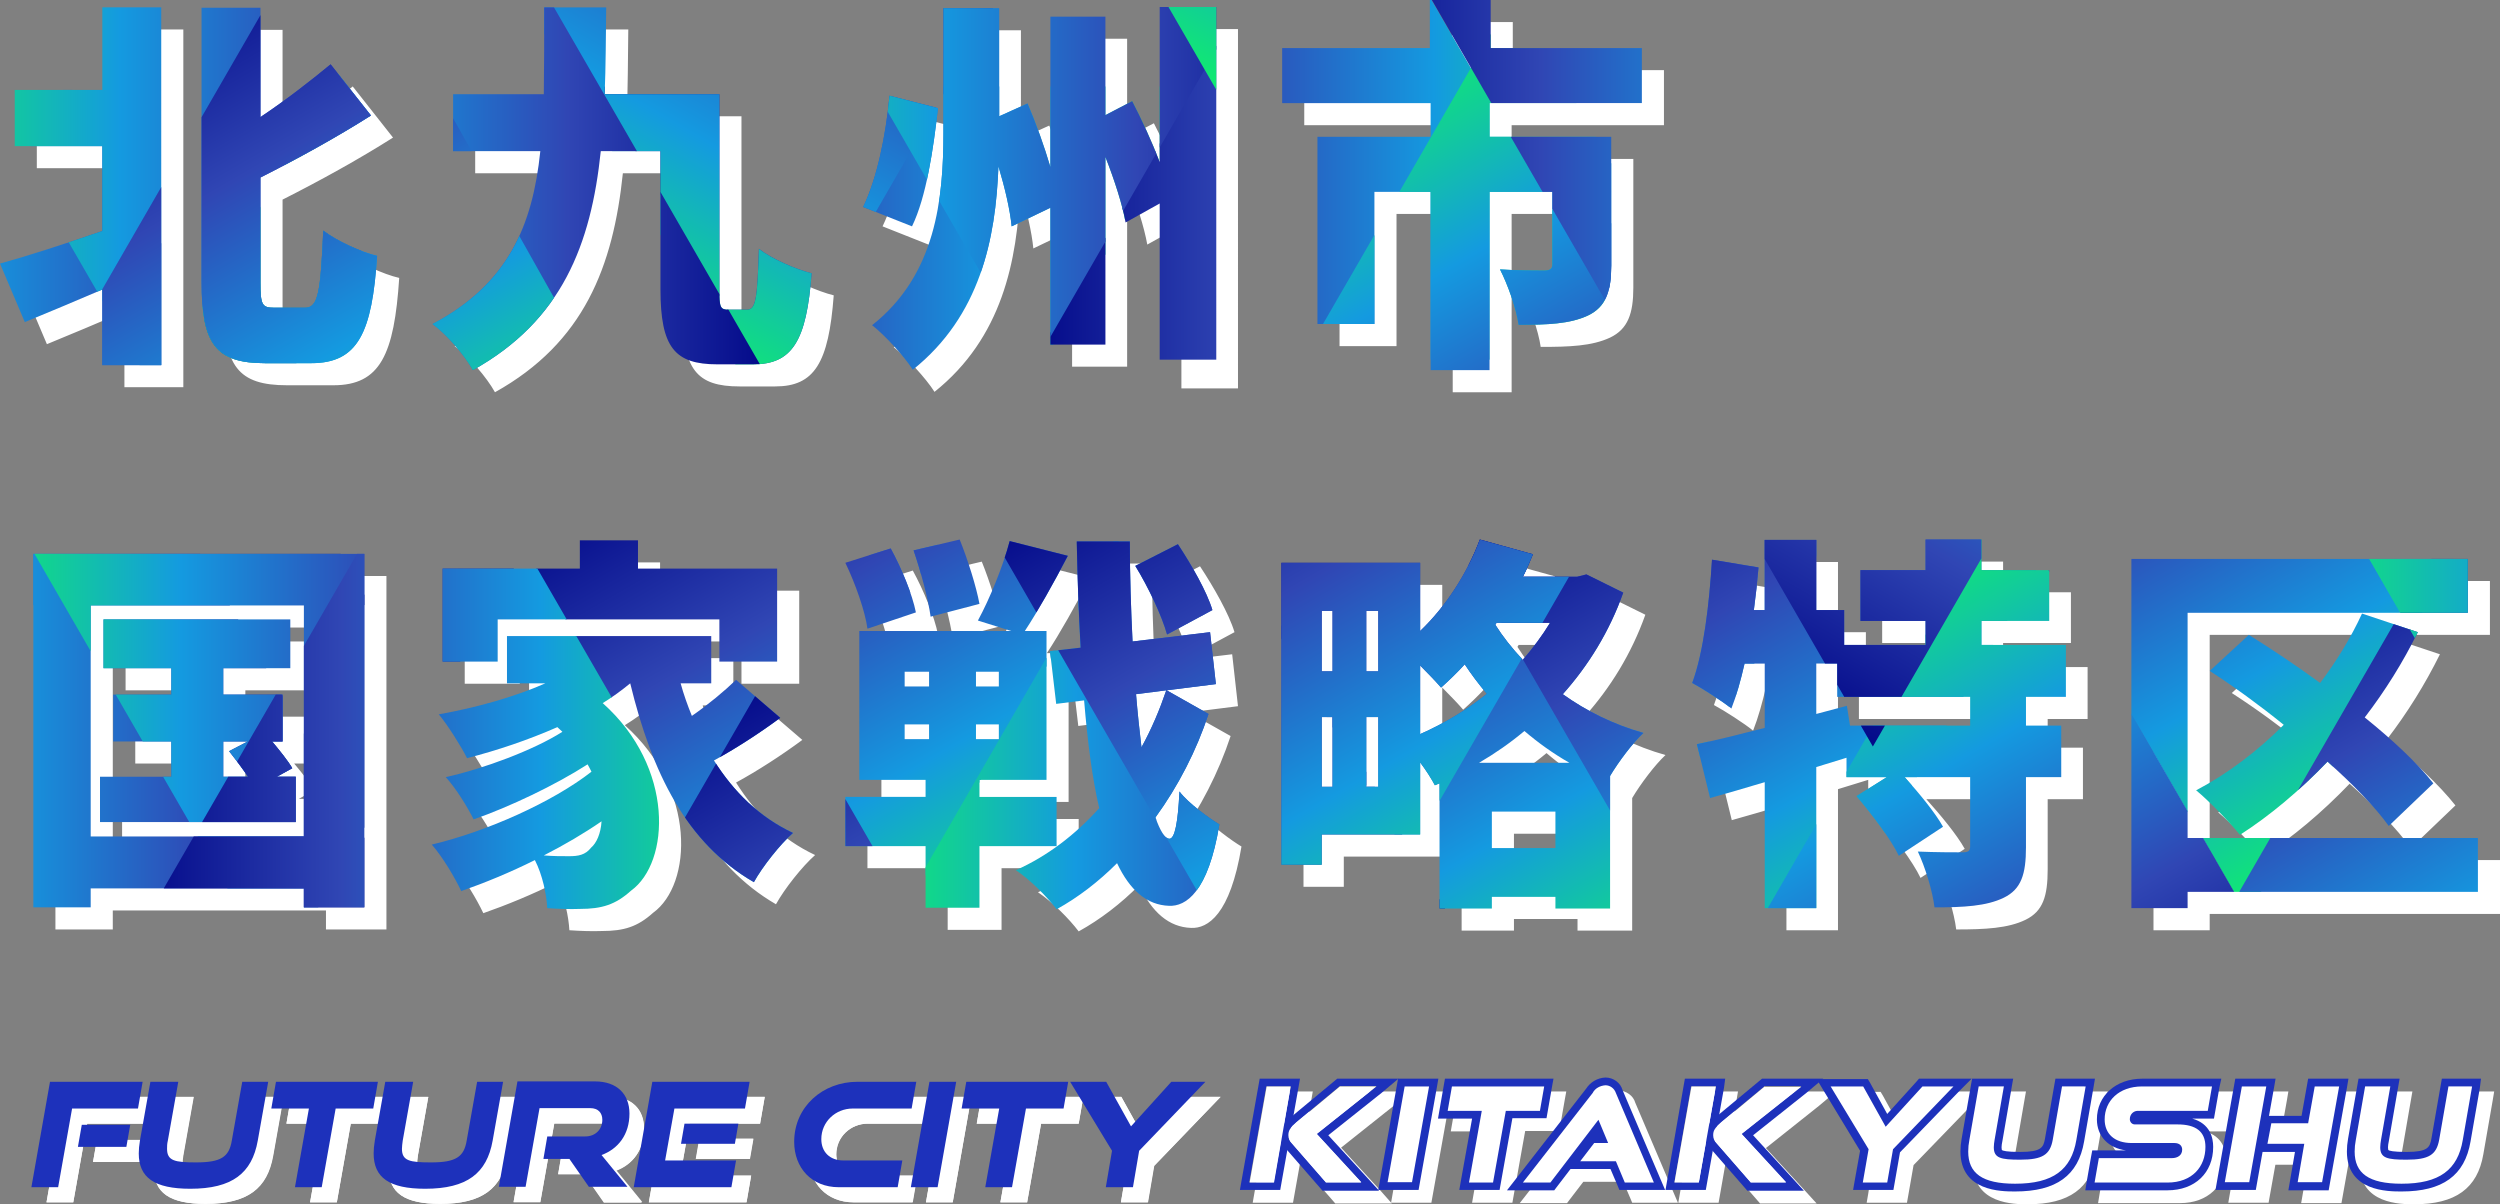 <?xml version="1.0" encoding="utf-8"?>
<!-- Generator: Adobe Illustrator 26.5.0, SVG Export Plug-In . SVG Version: 6.00 Build 0)  -->
<svg version="1.1" id="_レイヤー_1" xmlns="http://www.w3.org/2000/svg" xmlns:xlink="http://www.w3.org/1999/xlink" x="0px"
	 y="0px" viewBox="0 0 645 310.7" style="enable-background:new 0 0 645 310.7;" xml:space="preserve">
<rect x="0" y="0" width="645" height="310.7" fill="#808080" stroke="none"/>
<style type="text/css">
	.st0{fill:#FFFFFF;}
	
		.st1{clip-path:url(#SVGID_00000103975834316226157810000016146403003732218265_);fill:url(#SVGID_00000059995567765439467300000002737755903160617653_);}
	
		.st2{clip-path:url(#SVGID_00000103975834316226157810000016146403003732218265_);fill:url(#SVGID_00000058567753537085249930000009480932510398225825_);}
	
		.st3{clip-path:url(#SVGID_00000103975834316226157810000016146403003732218265_);fill:url(#SVGID_00000075129100548390329300000004386659590134131640_);}
	
		.st4{clip-path:url(#SVGID_00000103975834316226157810000016146403003732218265_);fill:url(#SVGID_00000116955464209847424720000004845277357887906954_);}
	
		.st5{clip-path:url(#SVGID_00000103975834316226157810000016146403003732218265_);fill:url(#SVGID_00000069396827199830746580000012616044325011121321_);}
	
		.st6{clip-path:url(#SVGID_00000103975834316226157810000016146403003732218265_);fill:url(#SVGID_00000170973310533358084100000002042532145520962751_);}
	
		.st7{clip-path:url(#SVGID_00000103975834316226157810000016146403003732218265_);fill:url(#SVGID_00000160192520601072047270000007761988324732668805_);}
	
		.st8{clip-path:url(#SVGID_00000103975834316226157810000016146403003732218265_);fill:url(#SVGID_00000015320178887960874360000013705120682579622838_);}
	
		.st9{clip-path:url(#SVGID_00000103975834316226157810000016146403003732218265_);fill:url(#SVGID_00000087372923058547962930000011966193681172855712_);}
	
		.st10{clip-path:url(#SVGID_00000103975834316226157810000016146403003732218265_);fill:url(#SVGID_00000133527431795312333210000016548541997738848422_);}
	
		.st11{clip-path:url(#SVGID_00000103975834316226157810000016146403003732218265_);fill:url(#SVGID_00000076597692015141625100000007758552967306080398_);}
	
		.st12{clip-path:url(#SVGID_00000103975834316226157810000016146403003732218265_);fill:url(#SVGID_00000065041500881547017230000017354954915968653735_);}
	
		.st13{clip-path:url(#SVGID_00000103975834316226157810000016146403003732218265_);fill:url(#SVGID_00000008113999299685356480000007245839878800741267_);}
	
		.st14{clip-path:url(#SVGID_00000103975834316226157810000016146403003732218265_);fill:url(#SVGID_00000017494325800471544100000011896595171845260987_);}
	
		.st15{clip-path:url(#SVGID_00000103975834316226157810000016146403003732218265_);fill:url(#SVGID_00000176013078769749914820000007019336888264206007_);}
	
		.st16{clip-path:url(#SVGID_00000103975834316226157810000016146403003732218265_);fill:url(#SVGID_00000111894489979374722600000015333384611181553536_);}
	
		.st17{clip-path:url(#SVGID_00000103975834316226157810000016146403003732218265_);fill:url(#SVGID_00000126319956598656451920000001072577354942886830_);}
	
		.st18{clip-path:url(#SVGID_00000103975834316226157810000016146403003732218265_);fill:url(#SVGID_00000027566087403854390970000016936692752257084326_);}
	
		.st19{clip-path:url(#SVGID_00000103975834316226157810000016146403003732218265_);fill:url(#SVGID_00000142854430725636384170000001159094463952976574_);}
	
		.st20{clip-path:url(#SVGID_00000103975834316226157810000016146403003732218265_);fill:url(#SVGID_00000090987462357360939580000001339460883367073413_);}
	
		.st21{clip-path:url(#SVGID_00000103975834316226157810000016146403003732218265_);fill:url(#SVGID_00000047750611637742078720000001302928447810684562_);}
	
		.st22{clip-path:url(#SVGID_00000103975834316226157810000016146403003732218265_);fill:url(#SVGID_00000072246971858664082750000017136208008546516658_);}
	
		.st23{clip-path:url(#SVGID_00000103975834316226157810000016146403003732218265_);fill:url(#SVGID_00000121266854216183669750000012452288017645367453_);}
	
		.st24{clip-path:url(#SVGID_00000103975834316226157810000016146403003732218265_);fill:url(#SVGID_00000051368977260367356650000001270137307605355695_);}
	
		.st25{clip-path:url(#SVGID_00000103975834316226157810000016146403003732218265_);fill:url(#SVGID_00000063621171536855015250000017661425125376527767_);}
	.st26{fill:#1D31BB;}
</style>
<g>
	<path class="st0" d="M240.3,63.4l-12.6-5c3.6-7.5,5.8-18.3,6.8-28.7l12.5,3.2C245.8,43.5,244,55.8,240.3,63.4z M242,163.7
		c-0.9-4.6-3.7-11.4-6.5-16.5l-11.7,3.7c2.6,5.4,5.1,12.5,5.7,17L242,163.7z M32.1,99.9h15.2V7.6H32.1v21.3H9.5v14.5h22.6v21.9
		c-9.9,3.4-19.8,6.6-26.4,8.4l6.4,15.1c6.1-2.5,13-5.4,20-8.4V99.9z M77.1,206.1H82v11.7H31.5v-11.7h18.4V197h-15v-12.1h15v-6.8
		H32.4v-12.6h48.2v12.6H63.3v6.8h15.3V197h-2.7c2,2.4,4.1,5,5.2,6.9L77.1,206.1z M69.7,206.1c-1.5-2.2-3.3-4.6-4.9-6.6l4.8-2.5h-6.3
		v9.1H69.7z M278.3,224h-19.9v15.9h-13.9V224h-20.7v-12.7h20.7v-4.4h-17.1v-38.4h39.2l-8.6-2.7c3.1-5.7,6.5-14.1,8.2-20.5l15,3.8
		c-3.7,7.1-7.8,14.4-11.1,19.4h5.6v38.4h-17.3v4.4h19.9V224z M257.5,182.8h5.9V179h-5.9V182.8z M245.4,192.6h-6.3v3.8h6.3V192.6z
		 M245.4,179h-6.3v3.8h6.3V179z M263.4,196.4v-3.8h-5.9v3.8H263.4z M583.6,221.1c7.8-5,15.5-11.5,22.6-18.9
		c6.5,5.8,12.2,11.6,15.8,16.6l11.5-11c-4.2-5.3-10.5-11.2-17.7-17c5.3-6.9,9.9-14.3,13.7-22l-14.4-4.8c-2.9,6.3-6.6,12.3-10.8,17.9
		c-6.2-4.5-12.6-8.8-18.4-12.4l-10.1,9.3c6.2,4,12.8,8.8,19.1,13.9c-6.8,6.8-14.4,12.6-22.6,16.9
		C575.6,212.3,581.2,218.1,583.6,221.1z M230.6,89.6c3.2,2.5,8.3,8,10.5,11.5c17.4-13.9,21.4-33.8,22.1-52.5
		c1.7,5.7,3,11.3,3.4,15.5l10-4.8v35.3h14.2V46.2c2.4,6.1,4.4,12.4,5.2,16.9l8.8-4.9v42h14.6V7.5h-14.6v40c-2-5.2-4.6-10.9-7.1-15.7
		l-6.9,3.6V10h-14.2v38.8c-1.6-5.4-3.7-11.3-5.9-16.4l-7.3,3.3V7.8H249V40C249,56.9,247.1,76.6,230.6,89.6z M374.8,41h-29.2v48.3
		h14.7V55.2h14.5v46H390v-46h16.2v18.7c0,1.2-0.6,1.6-2.2,1.6c-1.4,0-7.3,0-11.3-0.3c2,3.9,4.2,10.1,4.8,14.3
		c7.4,0,13.2-0.2,17.9-2.4c4.6-2.2,6-6.2,6-12.9V41H390v-8.7h39.3V18.1h-39V5.7h-15.7v12.4h-38.1v14.2h38.3V41z M306.8,169.4
		l11.7-6.3c-1.4-4.7-5.4-11.7-8.9-17l-11,5.6C302,157.2,305.5,164.7,306.8,169.4z M245.8,164.8l12.6-3.3c-0.8-4.4-3-11.4-5.1-16.6
		l-11.9,2.8C243.3,153.2,245.2,160.4,245.8,164.8z M320.3,218.4c-2.9,17.6-8.7,21.2-13,21c-5.7-0.2-10.1-4-13.4-11
		c-4.8,4.8-10,8.8-15.6,11.9c-2.5-3.3-6.8-7.6-10.5-10.1c8.1-3.6,15.4-9.2,21.5-16c-1.8-7.7-3-17-3.9-27.8l-7.2,0.9l-1.6-13.6
		l7.9-0.9c-0.5-8.5-0.8-17.6-1-27.4h13.7c0,9,0.3,17.7,0.7,25.8l20-2.4l1.5,13.4l-12.7,1.6l10.8,6.1c-3.1,9.4-7.8,18.6-13.7,26.7
		c1.2,3.4,2.4,5.4,3.6,5.5c1.4,0,2.2-4.1,2.6-12.2C312.3,213,318.1,217.1,320.3,218.4z M300.2,198.5c2.6-4.7,4.7-9.7,6.4-14.7
		l-7.8,1C299.2,189.7,299.7,194.3,300.2,198.5z M516.8,172.1h21.8v13.4h-10.3v7.4h9.1v13.3h-9.1v18.1c0,6.9-1.2,10.8-5.7,13
		c-4.5,2.2-10.4,2.5-17.9,2.5c-0.5-4.2-2.4-10.4-4.3-14.4c4.3,0.2,9.8,0.2,11.4,0.2c1.6,0,2.1-0.3,2.1-1.6v-17.8H497
		c3.7,4.1,7.9,9.2,9.9,12.8l-11.4,7.5c-2-4.2-6.9-10.7-10.9-15.4l7.8-4.9H482v-5l-7.8,2.4V240h-13.3v-32.5c-5,1.5-9.8,2.9-14.1,4.1
		l-3.4-13.9c4.9-1,10.9-2.5,17.5-4.2v-16.6h-5.2c-1,4.4-2.1,8.3-3.4,11.6c-2.2-1.8-7.3-5.1-10.1-6.6c2.9-7.8,4.4-20.2,5.1-31.8l12,2
		c-0.3,3.6-0.7,7.3-1.2,11h2.8V145h13.3v18.1h7.2v9h21v-6.2h-16.8v-13.1h16.8v-7.9h14.4v7.9h17.5v13.1h-17.5V172.1z M513.9,185.5
		h-34.3v-8.6h-5.4v13l7.9-2.1l0.8,5.1h31V185.5z M198.4,85.6h-4.7c-2.2,0-2.4-0.6-2.4-5.3V30h-29.6c0.3-7.2,0.3-14.7,0.4-22.4h-16
		c0,7.9,0,15.4-0.1,22.4h-23.4v14.7h22.5c-2,19.2-8.3,34.3-27.8,44.6c3.7,2.7,8.3,8.1,10.4,11.9c23-12.8,30.5-32.5,33-56.5h15.4
		v35.6c0,15.1,3.7,19.4,14.7,19.4h9.2c10.1,0,13.8-6,15.1-23.5c-4-1-10.3-3.7-13.6-6.3C201.1,82.8,200.7,85.6,198.4,85.6z
		 M408.9,184.8c6,4.3,13,7.8,20.8,10c-2.7,2.5-6.4,7.4-8.6,11.1v34.2H407v-3h-16.4v3h-13.5v-32.3l-1.2,0.5c-0.9-1.7-2.3-3.9-3.8-5.9
		V221h-25.4v7.8h-10.4v-77.9h35.8v17.6c6.6-6.3,12.1-14.8,15.4-23.6l13.7,3.8c-0.8,1.9-1.6,3.9-2.6,5.8h14l2.4-0.6l9.5,4.7
		C420.9,168.7,415.5,177.4,408.9,184.8z M349.5,190.7h-2.8v18h2.8V190.7z M349.5,163.3h-2.8v15.6h2.8V163.3z M361.3,190.7h-3.1v18
		h3.1V190.7z M361.3,163.3h-3.1v15.6h3.1V163.3z M391.5,166.9c1.9,3,4.3,6.1,7.1,9c2.6-3,5-6.2,7-9.5h-13.8L391.5,166.9z
		 M389.3,184.7c-2.1-2.5-4-5-5.7-7.6c-2,2.2-4.1,4.2-6.1,6c-1.2-1.4-3.3-3.6-5.4-5.7v17.7C378.2,192.4,384.1,188.9,389.3,184.7z
		 M407,215.1h-16.4v9.4H407V215.1z M399,194.3c-3.7,3.1-7.6,5.8-11.7,8.2h23.3C406.4,200.1,402.5,197.3,399,194.3z M155.3,145.1v7.3
		h-35.4v24h14.2v-10.9h57.2v10.9h14.9v-24h-35.9v-7.3H155.3z M84.4,85.1h-7.9c-3.2,0-3.6-0.7-3.6-6.5V51.5
		c9.5-4.8,19.5-10.3,28.5-16L91,22.3c-5.1,4.2-11.5,9.2-18.1,13.6V7.7H57.7v70.7c0,16.1,3.7,21,16.4,21H86c12.1,0,15.7-7.9,17-27.7
		c-4-0.9-10.4-3.8-13.9-6.5C88.4,81.1,87.8,85.1,84.4,85.1z M570.1,221.9v-58.1h72.3v-13.9h-86.8V240h14.5v-4.2H645v-13.9H570.1z
		 M210.3,220.6c-3.3,2.9-7.9,8.7-10.1,12.7c-17.4-10.1-26.3-28.2-31.9-51.3c-2.2,1.8-4.5,3.5-7.1,5.1c18.6,16.6,17.4,41.1,7.3,48.4
		c-4,3.6-7.5,4.7-13.2,4.7c-2.5,0.1-5.5,0-8.4-0.2c-0.2-3.5-1.2-8.5-3.2-12.4c-6.4,3.2-13,5.9-19,8c-1.7-3.6-4.8-8.8-7.6-12
		c14.3-3.4,31.2-11,41.2-18.8c-0.3-0.6-0.6-1.2-1-1.9c-8.4,5.4-20.2,11-29.4,14.2c-1.6-3.2-4.6-8.1-7.2-10.9
		c9.9-2.2,22.7-7,30.1-11.7c-0.4-0.4-0.9-0.8-1.3-1.2c-7.5,3.3-15.5,6-23.3,8c-1.4-2.8-5-8.6-7.3-11.3c9.5-1.7,19.3-4.4,27.5-8h-9.9
		v-12.2h52.7V182h-7.9c0.8,2.9,1.8,5.7,2.9,8.4c4.2-2.9,8.4-6.4,11.4-9.3l11.4,9.8c-5.4,4-11.6,8-17.1,11
		C195,210,201.6,216.5,210.3,220.6z M160.9,217.6c-4.5,3.1-9.6,6.1-14.9,8.8c2.4,0.2,4.6,0.2,6.5,0.2c2.4,0,4.2-0.3,5.7-2.2
		C159.6,223.2,160.7,220.8,160.9,217.6z M14.3,148.6h85.4v91.2H84.1v-4.9h-55v4.9H14.3V148.6z M29.1,221.5h55v-59.6h-55V221.5z"/>
	<g>
		<defs>
			<path id="SVGID_1_" d="M235.3,58.4l-12.6-5c3.6-7.5,5.8-18.3,6.8-28.7l12.5,3.2C240.8,38.5,239,50.8,235.3,58.4z M236.3,158
				c-0.9-4.6-3.7-11.4-6.5-16.5l-11.7,3.7c2.6,5.4,5.1,12.5,5.7,17L236.3,158z M26.4,94.2h15.2V1.9H26.4v21.3H3.8v14.5h22.6v21.9
				C16.5,63,6.6,66.2,0,68l6.4,15.1c6.1-2.5,13-5.4,20-8.4V94.2z M71.4,200.4h4.9v11.7H25.8v-11.7h18.4v-9.1h-15v-12.1h15v-6.8H26.7
				v-12.6h48.2v12.6H57.6v6.8h15.3v12.1h-2.7c2,2.4,4.1,5,5.2,6.9L71.4,200.4z M64,200.4c-1.5-2.2-3.3-4.6-4.9-6.6l4.8-2.5h-6.3v9.1
				H64z M272.6,218.3h-19.9v15.9h-13.9v-15.9h-20.7v-12.7h20.7v-4.4h-17.1v-38.4h39.2l-8.6-2.7c3.1-5.7,6.5-14.1,8.2-20.5l15,3.8
				c-3.7,7.1-7.8,14.4-11.1,19.4h5.6v38.4h-17.3v4.4h19.9V218.3z M251.8,177.1h5.9v-3.8h-5.9V177.1z M239.7,186.9h-6.3v3.8h6.3
				V186.9z M239.7,173.3h-6.3v3.8h6.3V173.3z M257.7,190.7v-3.8h-5.9v3.8H257.7z M577.9,215.4c7.8-5,15.5-11.5,22.6-18.9
				c6.5,5.8,12.2,11.6,15.8,16.6l11.5-11c-4.2-5.3-10.5-11.2-17.7-17c5.3-6.9,9.9-14.3,13.7-22l-14.4-4.8
				c-2.9,6.3-6.6,12.3-10.8,17.9c-6.2-4.5-12.6-8.8-18.4-12.4l-10.1,9.3c6.2,4,12.8,8.8,19.1,13.9c-6.8,6.8-14.4,12.6-22.6,16.9
				C569.9,206.6,575.5,212.4,577.9,215.4z M225,83.9c3.2,2.5,8.3,8,10.5,11.5c17.4-13.9,21.4-33.8,22.1-52.5
				c1.7,5.7,3,11.3,3.4,15.5l10-4.8v35.3h14.2V40.5c2.4,6.1,4.4,12.4,5.2,16.9l8.8-4.9v42h14.6V1.8h-14.6v40
				c-2-5.2-4.6-10.9-7.1-15.7l-6.9,3.6V4.3H271v38.8c-1.6-5.4-3.7-11.3-5.9-16.4l-7.3,3.3V2.1h-14.4v32.2
				C243.4,51.2,241.5,70.9,225,83.9z M369.1,35.3h-29.2v48.3h14.7V49.5h14.5v46h15.2v-46h16.2v18.7c0,1.2-0.6,1.6-2.2,1.6
				c-1.4,0-7.3,0-11.3-0.3c2,3.9,4.2,10.1,4.8,14.3c7.4,0,13.2-0.2,17.9-2.4c4.6-2.2,6-6.2,6-12.9V35.3h-31.4v-8.7h39.3V12.4h-39V0
				h-15.7v12.4h-38.1v14.2h38.3V35.3z M301.1,163.7l11.7-6.3c-1.4-4.7-5.4-11.7-8.9-17l-11,5.6C296.3,151.5,299.8,159,301.1,163.7z
				 M240.1,159.1l12.6-3.3c-0.8-4.4-3-11.4-5.1-16.6l-11.9,2.8C237.6,147.5,239.5,154.7,240.1,159.1z M314.6,212.7
				c-2.9,17.6-8.7,21.2-13,21c-5.7-0.2-10.1-4-13.4-11c-4.8,4.8-10,8.8-15.6,11.9c-2.5-3.3-6.8-7.6-10.5-10.1
				c8.1-3.6,15.4-9.2,21.5-16c-1.8-7.7-3-17-3.9-27.8l-7.2,0.9l-1.6-13.6l7.9-0.9c-0.5-8.5-0.8-17.6-1-27.4h13.7
				c0,9,0.3,17.7,0.7,25.8l20-2.4l1.5,13.4l-12.7,1.6l10.8,6.1c-3.1,9.4-7.8,18.6-13.7,26.7c1.2,3.4,2.4,5.4,3.6,5.5
				c1.4,0,2.2-4.1,2.6-12.2C306.6,207.3,312.4,211.4,314.6,212.7z M294.5,192.8c2.6-4.7,4.7-9.7,6.4-14.7l-7.8,1
				C293.5,184,294,188.6,294.5,192.8z M511.2,166.4H533v13.4h-10.3v7.4h9.1v13.3h-9.1v18.1c0,6.9-1.2,10.8-5.7,13
				c-4.5,2.2-10.4,2.5-17.9,2.5c-0.5-4.2-2.4-10.4-4.3-14.4c4.3,0.2,9.8,0.2,11.4,0.2c1.6,0,2.1-0.3,2.1-1.6v-17.8h-16.9
				c3.7,4.1,7.9,9.2,9.9,12.8l-11.4,7.5c-2-4.2-6.9-10.7-10.9-15.4l7.8-4.9h-10.4v-5l-7.8,2.4v36.4h-13.3v-32.5
				c-5,1.5-9.8,2.9-14.1,4.1l-3.4-13.9c4.9-1,10.9-2.5,17.5-4.2v-16.6h-5.2c-1,4.4-2.1,8.3-3.4,11.6c-2.2-1.8-7.3-5.1-10.1-6.6
				c2.9-7.8,4.4-20.2,5.1-31.8l12,2c-0.3,3.6-0.7,7.3-1.2,11h2.8v-18.1h13.3v18.1h7.2v9h21v-6.2H480v-13.1h16.8v-7.9h14.4v7.9h17.5
				v13.1h-17.5V166.4z M508.3,179.8H474v-8.6h-5.4v13l7.9-2.1l0.8,5.1h31V179.8z M192.7,79.9H188c-2.2,0-2.4-0.6-2.4-5.3V24.3H156
				c0.3-7.2,0.3-14.7,0.4-22.4h-16c0,7.9,0,15.4-0.1,22.4h-23.4V39h22.5c-2,19.2-8.3,34.3-27.8,44.6c3.7,2.7,8.3,8.1,10.4,11.9
				C145,82.7,152.5,63,155,39h15.4v35.6c0,15.1,3.7,19.4,14.7,19.4h9.2c10.1,0,13.8-6,15.1-23.5c-4-1-10.3-3.7-13.6-6.3
				C195.4,77.1,195,79.9,192.7,79.9z M403.2,179.1c6,4.3,13,7.8,20.8,10c-2.7,2.5-6.4,7.4-8.6,11.1v34.2h-14.1v-3h-16.4v3h-13.5
				v-32.3l-1.2,0.5c-0.9-1.7-2.3-3.9-3.8-5.9v18.6H341v7.8h-10.4v-77.9h35.8v17.6c6.6-6.3,12.1-14.8,15.4-23.6l13.7,3.8
				c-0.8,1.9-1.6,3.9-2.6,5.8h14l2.4-0.6l9.5,4.7C415.2,163,409.8,171.7,403.2,179.1z M343.8,185H341v18h2.8V185z M343.8,157.6H341
				v15.6h2.8V157.6z M355.6,185h-3.1v18h3.1V185z M355.6,157.6h-3.1v15.6h3.1V157.6z M385.8,161.2c1.9,3,4.3,6.1,7.1,9
				c2.6-3,5-6.2,7-9.5h-13.8L385.8,161.2z M383.6,179c-2.1-2.5-4-5-5.7-7.6c-2,2.2-4.1,4.2-6.1,6c-1.2-1.4-3.3-3.6-5.4-5.7v17.7
				C372.5,186.7,378.4,183.2,383.6,179z M401.3,209.4h-16.4v9.4h16.4V209.4z M393.3,188.6c-3.7,3.1-7.6,5.8-11.7,8.2h23.3
				C400.7,194.4,396.8,191.6,393.3,188.6z M149.6,139.4v7.3h-35.4v24h14.2v-10.9h57.2v10.9h14.9v-24h-35.9v-7.3H149.6z M78.7,79.4
				h-7.9c-3.2,0-3.6-0.7-3.6-6.5V45.8c9.5-4.8,19.5-10.3,28.5-16L85.3,16.6c-5.1,4.2-11.5,9.2-18.1,13.6V2H52v70.7
				c0,16.1,3.7,21,16.4,21h11.9c12.1,0,15.7-7.9,17-27.7c-4-0.9-10.4-3.8-13.9-6.5C82.7,75.4,82.1,79.4,78.7,79.4z M564.4,216.2
				v-58.1h72.3v-13.9h-86.8v90.1h14.5v-4.2h74.9v-13.9H564.4z M204.6,214.9c-3.3,2.9-7.9,8.7-10.1,12.7
				c-17.4-10.1-26.3-28.2-31.9-51.3c-2.2,1.8-4.5,3.5-7.1,5.1c18.6,16.6,17.4,41.1,7.3,48.4c-4,3.6-7.5,4.7-13.2,4.7
				c-2.5,0.1-5.5,0-8.4-0.2c-0.2-3.5-1.2-8.5-3.2-12.4c-6.4,3.2-13,5.9-19,8c-1.7-3.6-4.8-8.8-7.6-12c14.3-3.4,31.2-11,41.2-18.8
				c-0.3-0.6-0.6-1.2-1-1.9c-8.4,5.4-20.2,11-29.4,14.2c-1.6-3.2-4.6-8.1-7.2-10.9c9.9-2.2,22.7-7,30.1-11.7
				c-0.4-0.4-0.9-0.8-1.3-1.2c-7.5,3.3-15.5,6-23.3,8c-1.4-2.8-5-8.6-7.3-11.3c9.5-1.7,19.3-4.4,27.5-8h-9.9v-12.2h52.7v12.2h-7.9
				c0.8,2.9,1.8,5.7,2.9,8.4c4.2-2.9,8.4-6.4,11.4-9.3l11.4,9.8c-5.4,4-11.6,8-17.1,11C189.3,204.3,195.9,210.8,204.6,214.9z
				 M155.2,211.9c-4.5,3.1-9.6,6.1-14.9,8.8c2.4,0.2,4.6,0.2,6.5,0.2c2.4,0,4.2-0.3,5.7-2.2C153.9,217.5,155,215.1,155.2,211.9z
				 M8.6,142.9H94v91.2H78.4v-4.9h-55v4.9H8.6V142.9z M23.4,215.8h55v-59.6h-55V215.8z"/>
		</defs>
		<clipPath id="SVGID_00000018228432368195339850000006118037009319143342_">
			<use xlink:href="#SVGID_1_"  style="overflow:visible;"/>
		</clipPath>
		
			<linearGradient id="SVGID_00000165201667406602843730000012454608399990785690_" gradientUnits="userSpaceOnUse" x1="-627.603" y1="1914.311" x2="-471.719" y2="1914.311" gradientTransform="matrix(1 0 0 -1 781.925 2004.076)">
			<stop  offset="0" style="stop-color:#030989"/>
			<stop  offset="0.33" style="stop-color:#3046B4"/>
			<stop  offset="0.661" style="stop-color:#149AE0"/>
			<stop  offset="1" style="stop-color:#10EE6A"/>
		</linearGradient>
		
			<polygon style="clip-path:url(#SVGID_00000018228432368195339850000006118037009319143342_);fill:url(#SVGID_00000165201667406602843730000012454608399990785690_);" points="
			232.3,157.3 154.3,22.3 310.2,22.3 		"/>
		
			<linearGradient id="SVGID_00000057850946388522508090000011492930582344321422_" gradientUnits="userSpaceOnUse" x1="267.046" y1="25.335" x2="422.931" y2="25.335">
			<stop  offset="0" style="stop-color:#030989"/>
			<stop  offset="0.33" style="stop-color:#3046B4"/>
			<stop  offset="0.661" style="stop-color:#149AE0"/>
			<stop  offset="1" style="stop-color:#10EE6A"/>
		</linearGradient>
		
			<polygon style="clip-path:url(#SVGID_00000018228432368195339850000006118037009319143342_);fill:url(#SVGID_00000057850946388522508090000011492930582344321422_);" points="
			345,-42.2 267,92.8 422.9,92.8 		"/>
		
			<linearGradient id="SVGID_00000174597188900109831760000013433148124635619982_" gradientUnits="userSpaceOnUse" x1="-273.43" y1="456.046" x2="-117.546" y2="456.046" gradientTransform="matrix(-0.5 -0.866 0.866 -0.5 -121.721 158.525)">
			<stop  offset="0" style="stop-color:#030989"/>
			<stop  offset="0.33" style="stop-color:#3046B4"/>
			<stop  offset="0.661" style="stop-color:#149AE0"/>
			<stop  offset="1" style="stop-color:#10EE6A"/>
		</linearGradient>
		
			<polygon style="clip-path:url(#SVGID_00000018228432368195339850000006118037009319143342_);fill:url(#SVGID_00000174597188900109831760000013433148124635619982_);" points="
			312.5,133.5 468.4,133.5 390.5,-1.5 		"/>
		
			<linearGradient id="SVGID_00000036231871731203489570000017733885936925718431_" gradientUnits="userSpaceOnUse" x1="-253.292" y1="88.582" x2="-97.408" y2="88.582" gradientTransform="matrix(-1 0 0 1 -157.812 0)">
			<stop  offset="0" style="stop-color:#030989"/>
			<stop  offset="0.33" style="stop-color:#3046B4"/>
			<stop  offset="0.661" style="stop-color:#149AE0"/>
			<stop  offset="1" style="stop-color:#10EE6A"/>
		</linearGradient>
		
			<polygon style="clip-path:url(#SVGID_00000018228432368195339850000006118037009319143342_);fill:url(#SVGID_00000036231871731203489570000017733885936925718431_);" points="
			17.5,21.1 95.5,156.1 -60.4,156.1 		"/>
		
			<linearGradient id="SVGID_00000062910860283387480360000008622438567840534933_" gradientUnits="userSpaceOnUse" x1="-231.039" y1="194.542" x2="-75.155" y2="194.542" gradientTransform="matrix(-0.5 0.866 0.866 0.5 -68.026 39.734)">
			<stop  offset="0" style="stop-color:#030989"/>
			<stop  offset="0.33" style="stop-color:#3046B4"/>
			<stop  offset="0.661" style="stop-color:#149AE0"/>
			<stop  offset="1" style="stop-color:#10EE6A"/>
		</linearGradient>
		
			<polygon style="clip-path:url(#SVGID_00000018228432368195339850000006118037009319143342_);fill:url(#SVGID_00000062910860283387480360000008622438567840534933_);" points="
			118.5,-29.3 274.4,-29.3 196.5,105.7 		"/>
		
			<linearGradient id="SVGID_00000084504520353634791650000009597179560519805576_" gradientUnits="userSpaceOnUse" x1="-93.292" y1="185.378" x2="62.592" y2="185.378" gradientTransform="matrix(-1 0 0 -1 40.747 246.885)">
			<stop  offset="0" style="stop-color:#030989"/>
			<stop  offset="0.33" style="stop-color:#3046B4"/>
			<stop  offset="0.661" style="stop-color:#149AE0"/>
			<stop  offset="1" style="stop-color:#10EE6A"/>
		</linearGradient>
		
			<polygon style="clip-path:url(#SVGID_00000018228432368195339850000006118037009319143342_);fill:url(#SVGID_00000084504520353634791650000009597179560519805576_);" points="
			56.1,129 134,-6 -21.8,-6 		"/>
		
			<linearGradient id="SVGID_00000128456206929715241930000007546909776287973293_" gradientUnits="userSpaceOnUse" x1="-303.981" y1="220.165" x2="-148.096" y2="220.165" gradientTransform="matrix(-1 0 0 -1 40.747 246.885)">
			<stop  offset="0" style="stop-color:#030989"/>
			<stop  offset="0.33" style="stop-color:#3046B4"/>
			<stop  offset="0.661" style="stop-color:#149AE0"/>
			<stop  offset="1" style="stop-color:#10EE6A"/>
		</linearGradient>
		
			<polygon style="clip-path:url(#SVGID_00000018228432368195339850000006118037009319143342_);fill:url(#SVGID_00000128456206929715241930000007546909776287973293_);" points="
			266.8,94.2 344.7,-40.8 188.8,-40.8 		"/>
		
			<linearGradient id="SVGID_00000062910387707304841770000006767743301992669622_" gradientUnits="userSpaceOnUse" x1="-355.658" y1="29.502" x2="-199.774" y2="29.502" gradientTransform="matrix(-1 0 0 1 -157.812 0)">
			<stop  offset="0" style="stop-color:#030989"/>
			<stop  offset="0.33" style="stop-color:#3046B4"/>
			<stop  offset="0.661" style="stop-color:#149AE0"/>
			<stop  offset="1" style="stop-color:#10EE6A"/>
		</linearGradient>
		
			<polygon style="clip-path:url(#SVGID_00000018228432368195339850000006118037009319143342_);fill:url(#SVGID_00000062910387707304841770000006767743301992669622_);" points="
			119.9,-38 197.8,97 42,97 		"/>
		
			<linearGradient id="SVGID_00000164485282366500888960000003189850770721846424_" gradientUnits="userSpaceOnUse" x1="-1962.637" y1="471.403" x2="-1807.752" y2="471.403" gradientTransform="matrix(0.5 0.866 0.866 -0.5 599.422 1942.579)">
			<stop  offset="0" style="stop-color:#030989"/>
			<stop  offset="0.33" style="stop-color:#3046B4"/>
			<stop  offset="0.661" style="stop-color:#149AE0"/>
			<stop  offset="1" style="stop-color:#10EE6A"/>
		</linearGradient>
		
			<polygon style="clip-path:url(#SVGID_00000018228432368195339850000006118037009319143342_);fill:url(#SVGID_00000164485282366500888960000003189850770721846424_);" points="
			6.9,108.4 84.8,-26.6 160.7,108.4 		"/>
		
			<linearGradient id="SVGID_00000035516097629833541600000014673840933301872539_" gradientUnits="userSpaceOnUse" x1="-359.469" y1="257.763" x2="-203.585" y2="257.763" gradientTransform="matrix(-0.5 0.866 0.866 0.5 -68.026 39.734)">
			<stop  offset="0" style="stop-color:#030989"/>
			<stop  offset="0.33" style="stop-color:#3046B4"/>
			<stop  offset="0.661" style="stop-color:#149AE0"/>
			<stop  offset="1" style="stop-color:#10EE6A"/>
		</linearGradient>
		
			<polygon style="clip-path:url(#SVGID_00000018228432368195339850000006118037009319143342_);fill:url(#SVGID_00000035516097629833541600000014673840933301872539_);" points="
			237.5,-108.9 393.4,-108.9 315.5,26.1 		"/>
		
			<linearGradient id="SVGID_00000024698586079576606920000011257171468176467133_" gradientUnits="userSpaceOnUse" x1="-153.6" y1="1079.275" x2="2.285" y2="1079.275" gradientTransform="matrix(0.5 0.866 -0.866 0.5 1203.418 -302.071)">
			<stop  offset="0" style="stop-color:#030989"/>
			<stop  offset="0.33" style="stop-color:#3046B4"/>
			<stop  offset="0.661" style="stop-color:#149AE0"/>
			<stop  offset="1" style="stop-color:#10EE6A"/>
		</linearGradient>
		
			<polygon style="clip-path:url(#SVGID_00000018228432368195339850000006118037009319143342_);fill:url(#SVGID_00000024698586079576606920000011257171468176467133_);" points="
			289.4,138.3 133.5,138.3 211.4,273.3 		"/>
		
			<linearGradient id="SVGID_00000168822218484751873770000005714863867888005509_" gradientUnits="userSpaceOnUse" x1="1524.951" y1="180.452" x2="1680.836" y2="180.452" gradientTransform="matrix(-1 0 0 1 1905.602 0)">
			<stop  offset="0" style="stop-color:#030989"/>
			<stop  offset="0.33" style="stop-color:#3046B4"/>
			<stop  offset="0.661" style="stop-color:#149AE0"/>
			<stop  offset="1" style="stop-color:#10EE6A"/>
		</linearGradient>
		
			<polygon style="clip-path:url(#SVGID_00000018228432368195339850000006118037009319143342_);fill:url(#SVGID_00000168822218484751873770000005714863867888005509_);" points="
			302.7,113 380.7,248 224.8,248 		"/>
		
			<linearGradient id="SVGID_00000182510052369180606450000008906861124029369001_" gradientUnits="userSpaceOnUse" x1="-116.937" y1="-1336.053" x2="38.947" y2="-1336.053" gradientTransform="matrix(-1 0 0 1 -12.154 1503.499)">
			<stop  offset="0" style="stop-color:#030989"/>
			<stop  offset="0.33" style="stop-color:#3046B4"/>
			<stop  offset="0.661" style="stop-color:#149AE0"/>
			<stop  offset="1" style="stop-color:#10EE6A"/>
		</linearGradient>
		
			<polygon style="clip-path:url(#SVGID_00000018228432368195339850000006118037009319143342_);fill:url(#SVGID_00000182510052369180606450000008906861124029369001_);" points="
			26.8,99.9 104.8,234.9 -51.1,234.9 		"/>
		
			<linearGradient id="SVGID_00000018203984061778892810000012227982674637465014_" gradientUnits="userSpaceOnUse" x1="-2043.421" y1="-530.859" x2="-1887.536" y2="-530.859" gradientTransform="matrix(0.5 0.866 -0.866 0.5 935.942 2139.909)">
			<stop  offset="0" style="stop-color:#030989"/>
			<stop  offset="0.33" style="stop-color:#3046B4"/>
			<stop  offset="0.661" style="stop-color:#149AE0"/>
			<stop  offset="1" style="stop-color:#10EE6A"/>
		</linearGradient>
		
			<polygon style="clip-path:url(#SVGID_00000018228432368195339850000006118037009319143342_);fill:url(#SVGID_00000018203984061778892810000012227982674637465014_);" points="
			471.4,138.6 315.5,138.6 393.5,273.6 		"/>
		
			<linearGradient id="SVGID_00000095309742760716130920000011030597983029832109_" gradientUnits="userSpaceOnUse" x1="-870.764" y1="1638.049" x2="-714.879" y2="1638.049" gradientTransform="matrix(0.5 0.866 -0.866 0.5 2286.984 39.734)">
			<stop  offset="0" style="stop-color:#030989"/>
			<stop  offset="0.33" style="stop-color:#3046B4"/>
			<stop  offset="0.661" style="stop-color:#149AE0"/>
			<stop  offset="1" style="stop-color:#10EE6A"/>
		</linearGradient>
		
			<polygon style="clip-path:url(#SVGID_00000018228432368195339850000006118037009319143342_);fill:url(#SVGID_00000095309742760716130920000011030597983029832109_);" points="
			530.4,138.4 374.6,138.4 452.5,273.4 		"/>
		
			<linearGradient id="SVGID_00000050622815311658323860000005834321128787099572_" gradientUnits="userSpaceOnUse" x1="-109.033" y1="1574.414" x2="46.852" y2="1574.414" gradientTransform="matrix(-1 0 0 -1 40.747 1758.777)">
			<stop  offset="0" style="stop-color:#030989"/>
			<stop  offset="0.33" style="stop-color:#3046B4"/>
			<stop  offset="0.661" style="stop-color:#149AE0"/>
			<stop  offset="1" style="stop-color:#10EE6A"/>
		</linearGradient>
		
			<polygon style="clip-path:url(#SVGID_00000018228432368195339850000006118037009319143342_);fill:url(#SVGID_00000050622815311658323860000005834321128787099572_);" points="
			71.8,251.9 149.8,116.9 -6.1,116.9 		"/>
		
			<linearGradient id="SVGID_00000178910636848858173620000005032106052930919044_" gradientUnits="userSpaceOnUse" x1="-1480.114" y1="-1393.852" x2="-1324.23" y2="-1393.852" gradientTransform="matrix(1 0 0 1 1516.452 1565.827)">
			<stop  offset="0" style="stop-color:#030989"/>
			<stop  offset="0.33" style="stop-color:#3046B4"/>
			<stop  offset="0.661" style="stop-color:#149AE0"/>
			<stop  offset="1" style="stop-color:#10EE6A"/>
		</linearGradient>
		
			<polygon style="clip-path:url(#SVGID_00000018228432368195339850000006118037009319143342_);fill:url(#SVGID_00000178910636848858173620000005032106052930919044_);" points="
			114.3,104.5 36.3,239.5 192.2,239.5 		"/>
		
			<linearGradient id="SVGID_00000005945926366600352930000002035433232341794490_" gradientUnits="userSpaceOnUse" x1="-1733.08" y1="470.464" x2="-1577.196" y2="470.464" gradientTransform="matrix(0.5 0.866 0.866 -0.5 599.422 1942.579)">
			<stop  offset="0" style="stop-color:#030989"/>
			<stop  offset="0.33" style="stop-color:#3046B4"/>
			<stop  offset="0.661" style="stop-color:#149AE0"/>
			<stop  offset="1" style="stop-color:#10EE6A"/>
		</linearGradient>
		
			<polygon style="clip-path:url(#SVGID_00000018228432368195339850000006118037009319143342_);fill:url(#SVGID_00000005945926366600352930000002035433232341794490_);" points="
			120.8,307.7 198.8,172.7 276.7,307.7 		"/>
		
			<linearGradient id="SVGID_00000172401951362579202090000016802179772416223156_" gradientUnits="userSpaceOnUse" x1="-2028.85" y1="-435.782" x2="-1872.965" y2="-435.782" gradientTransform="matrix(0.5 0.866 -0.866 0.5 950.971 2078.545)">
			<stop  offset="0" style="stop-color:#030989"/>
			<stop  offset="0.33" style="stop-color:#3046B4"/>
			<stop  offset="0.661" style="stop-color:#149AE0"/>
			<stop  offset="1" style="stop-color:#10EE6A"/>
		</linearGradient>
		
			<polygon style="clip-path:url(#SVGID_00000018228432368195339850000006118037009319143342_);fill:url(#SVGID_00000172401951362579202090000016802179772416223156_);" points="
			411.4,137.4 255.5,137.4 333.4,272.4 		"/>
		
			<linearGradient id="SVGID_00000065768153419929186610000008189514214796753337_" gradientUnits="userSpaceOnUse" x1="-2307.409" y1="-409.486" x2="-2151.525" y2="-409.486" gradientTransform="matrix(0.5 0.866 -0.866 0.5 1359.422 2270.437)">
			<stop  offset="0" style="stop-color:#030989"/>
			<stop  offset="0.33" style="stop-color:#3046B4"/>
			<stop  offset="0.661" style="stop-color:#149AE0"/>
			<stop  offset="1" style="stop-color:#10EE6A"/>
		</linearGradient>
		
			<polygon style="clip-path:url(#SVGID_00000018228432368195339850000006118037009319143342_);fill:url(#SVGID_00000065768153419929186610000008189514214796753337_);" points="
			657.8,101.2 501.9,101.2 579.8,236.2 		"/>
		
			<linearGradient id="SVGID_00000088828409717462873130000005876221975094457998_" gradientUnits="userSpaceOnUse" x1="211.955" y1="766.785" x2="367.839" y2="766.785" gradientTransform="matrix(0.5 0.866 0.866 -0.5 -181.994 344.522)">
			<stop  offset="0" style="stop-color:#030989"/>
			<stop  offset="0.33" style="stop-color:#3046B4"/>
			<stop  offset="0.661" style="stop-color:#149AE0"/>
			<stop  offset="1" style="stop-color:#10EE6A"/>
		</linearGradient>
		
			<polygon style="clip-path:url(#SVGID_00000018228432368195339850000006118037009319143342_);fill:url(#SVGID_00000088828409717462873130000005876221975094457998_);" points="
			568.6,245.9 646.5,110.9 724.4,245.9 		"/>
		
			<linearGradient id="SVGID_00000155850386834623087130000009729828155725639614_" gradientUnits="userSpaceOnUse" x1="-861.209" y1="1583.694" x2="-705.324" y2="1583.694" gradientTransform="matrix(-1 0 0 -1 -110.064 1767.753)">
			<stop  offset="0" style="stop-color:#030989"/>
			<stop  offset="0.33" style="stop-color:#3046B4"/>
			<stop  offset="0.661" style="stop-color:#149AE0"/>
			<stop  offset="1" style="stop-color:#10EE6A"/>
		</linearGradient>
		
			<polygon style="clip-path:url(#SVGID_00000018228432368195339850000006118037009319143342_);fill:url(#SVGID_00000155850386834623087130000009729828155725639614_);" points="
			673.2,251.6 751.1,116.6 595.3,116.6 		"/>
		
			<linearGradient id="SVGID_00000098190890535857103130000005432505586337435813_" gradientUnits="userSpaceOnUse" x1="-324.743" y1="-898.73" x2="-168.859" y2="-898.73" gradientTransform="matrix(-0.5 -0.866 0.866 -0.5 1152.912 -433.861)">
			<stop  offset="0" style="stop-color:#030989"/>
			<stop  offset="0.33" style="stop-color:#3046B4"/>
			<stop  offset="0.661" style="stop-color:#149AE0"/>
			<stop  offset="1" style="stop-color:#10EE6A"/>
		</linearGradient>
		
			<polygon style="clip-path:url(#SVGID_00000018228432368195339850000006118037009319143342_);fill:url(#SVGID_00000098190890535857103130000005432505586337435813_);" points="
			439.5,263 595.4,263 517.5,128 		"/>
		
			<linearGradient id="SVGID_00000098937102779506928130000010314968622347176108_" gradientUnits="userSpaceOnUse" x1="-852.209" y1="-1651.144" x2="-696.325" y2="-1651.144" gradientTransform="matrix(0.5 -0.866 0.866 0.5 2280.789 246.403)">
			<stop  offset="0" style="stop-color:#030989"/>
			<stop  offset="0.33" style="stop-color:#3046B4"/>
			<stop  offset="0.661" style="stop-color:#149AE0"/>
			<stop  offset="1" style="stop-color:#10EE6A"/>
		</linearGradient>
		
			<polygon style="clip-path:url(#SVGID_00000018228432368195339850000006118037009319143342_);fill:url(#SVGID_00000098937102779506928130000010314968622347176108_);" points="
			405.3,57.6 483.2,192.6 561.1,57.6 		"/>
		
			<linearGradient id="SVGID_00000030471844238983596290000005571126317514867360_" gradientUnits="userSpaceOnUse" x1="-1816.994" y1="219.832" x2="-1661.11" y2="219.832" gradientTransform="matrix(1 0 0 -1 2163.085 246.885)">
			<stop  offset="0" style="stop-color:#030989"/>
			<stop  offset="0.33" style="stop-color:#3046B4"/>
			<stop  offset="0.661" style="stop-color:#149AE0"/>
			<stop  offset="1" style="stop-color:#10EE6A"/>
		</linearGradient>
		
			<polygon style="clip-path:url(#SVGID_00000018228432368195339850000006118037009319143342_);fill:url(#SVGID_00000030471844238983596290000005571126317514867360_);" points="
			424,94.6 346.1,-40.4 502,-40.4 		"/>
	</g>
</g>
<g>
	<g>
		<g>
			<path class="st0" d="M12,310.2l4.8-27.2h23.9l-1.2,6.9h-17l-3.6,20.3H12z M24,299.8l1-5.7h12.5l-1,5.7H24z"/>
			<path class="st0" d="M39.5,284l-0.9,4.9H22.4h-0.8l-0.1,0.8L18,309.2h-4.9l4.4-25.2H39.5 M36.4,295.1l-0.7,3.7H25.2l0.7-3.7H36.4
				 M40.6,283H16.8L12,310.2h6.9l3.6-20.3h17L40.6,283L40.6,283z M37.6,294.1H25l-1,5.7h12.5L37.6,294.1L37.6,294.1z"/>
		</g>
		<g>
			<path class="st0" d="M66.4,283h6.7l-2.7,15.2c-1.5,8.4-6.6,12.4-17.4,12.4c-9.3,0-13.3-2.9-13.3-9.1c0-1,0.1-2.1,0.3-3.3
				l2.7-15.2h7.2l-2.7,15.2c-0.2,0.8-0.2,1.5-0.2,2.1c0,3.1,2,3.5,7.5,3.5c6.4,0,8.5-1.4,9.2-5.6L66.4,283z"/>
			<path class="st0" d="M72,284l-2.5,14c-1.4,8.1-6.3,11.6-16.4,11.6c-10.8,0-12.3-4.1-12.3-8.1c0-1.1,0.1-2.1,0.3-3.1l2.5-14.4h5.1
				l-2.5,14c-0.2,0.9-0.2,1.6-0.2,2.3c0,4.5,4.1,4.5,8.5,4.5c6.8,0,9.4-1.6,10.2-6.4l2.5-14.4H72 M73.2,283h-6.7l-2.7,15.2
				c-0.7,4.2-2.8,5.6-9.2,5.6c-5.5,0-7.5-0.4-7.5-3.5c0-0.6,0.1-1.3,0.2-2.1l2.7-15.2h-7.2l-2.7,15.2c-0.2,1.2-0.3,2.3-0.3,3.3
				c0,6.2,4,9.1,13.3,9.1c10.9,0,15.9-4,17.4-12.4L73.2,283L73.2,283z"/>
		</g>
		<g>
			<path class="st0" d="M80,310.2l3.6-20.3h-9.7l1.2-6.9h26.3l-1.2,6.9h-9.7l-3.6,20.3H80z"/>
			<path class="st0" d="M100.2,284l-0.9,4.9h-8.8h-0.8l-0.1,0.8l-3.4,19.5h-4.9l3.4-19.2l0.2-1.2h-1.2h-8.5L76,284H100.2 M101.4,283
				H75.1l-1.2,6.9h9.7L80,310.2h6.9l3.6-20.3h9.7L101.4,283L101.4,283z"/>
		</g>
		<g>
			<path class="st0" d="M127,283h6.7l-2.7,15.2c-1.5,8.4-6.6,12.4-17.4,12.4c-9.3,0-13.3-2.9-13.3-9.1c0-1,0.1-2.1,0.3-3.3l2.7-15.2
				h7.2l-2.7,15.2c-0.1,0.8-0.2,1.5-0.2,2.1c0,3.1,2,3.5,7.5,3.5c6.4,0,8.5-1.4,9.2-5.6L127,283z"/>
			<path class="st0" d="M132.6,284l-2.5,14c-1.4,8.1-6.3,11.6-16.4,11.6c-10.8,0-12.3-4.1-12.3-8.1c0-1.1,0.1-2.1,0.3-3.1l2.5-14.4
				h5.1l-2.5,14c-0.2,0.9-0.2,1.6-0.2,2.3c0,4.5,4.1,4.5,8.5,4.5c6.8,0,9.4-1.6,10.2-6.4l2.5-14.4H132.6 M133.8,283H127l-2.7,15.2
				c-0.7,4.2-2.8,5.6-9.2,5.6c-5.5,0-7.5-0.4-7.5-3.5c0-0.6,0.1-1.3,0.2-2.1l2.7-15.2h-7.2l-2.7,15.2c-0.2,1.2-0.3,2.3-0.3,3.3
				c0,6.2,4,9.1,13.3,9.1c10.9,0,15.9-4,17.4-12.4L133.8,283L133.8,283z"/>
		</g>
		<g>
			<path class="st0" d="M155.9,310.2l-5.1-7.3H144l1-5.8h9.8c2.6,0,4.4-1.8,4.4-4.3c0-1.8-1.1-3-3.1-3H143l-3.6,20.3h-6.9l4.8-27.2
				h20c5.7,0,8.9,3.3,8.9,8.3c0,5.4-2.9,9.1-7.2,10.7l6.7,8.2H155.9z"/>
			<path class="st0" d="M157.3,284c5,0,7.9,2.7,7.9,7.3c0,4.6-2.4,8.2-6.6,9.8l-1.3,0.5l0.9,1.1l5.4,6.5h-7.2l-4.8-6.8l-0.3-0.4
				h-0.5h-5.5l0.7-3.8h8.9c3.2,0,5.4-2.2,5.4-5.3c0-2.4-1.6-4-4.1-4H143h-0.8l-0.1,0.8l-3.4,19.5h-4.9l4.4-25.2H157.3 M157.3,283
				h-20l-4.8,27.2h6.9l3.6-20.3h13.1c2,0,3.1,1.1,3.1,3c0,2.5-1.8,4.3-4.4,4.3h-9.8l-1,5.8h6.7l5.1,7.3h9.8l-6.7-8.2
				c4.3-1.6,7.2-5.3,7.2-10.7C166.2,286.3,163,283,157.3,283L157.3,283z"/>
		</g>
		<g>
			<path class="st0" d="M167.4,310.2l4.8-27.2h25.1l-1.2,6.9h-18.2l-2.4,13.4h18.3l-1.2,6.9H167.4z M179.6,299l0.9-5.2h13.9
				l-0.9,5.2H179.6z"/>
			<path class="st0" d="M196.1,284l-0.9,4.9h-17.4H177l-0.1,0.8l-2.4,13.4l-0.2,1.2h1.2h17.1l-0.9,4.9h-23.2L173,284H196.1
				 M193.2,294.8l-0.6,3.2h-11.8l0.6-3.2H193.2 M197.3,283h-25.1l-4.8,27.2h25.2l1.2-6.9h-18.3l2.4-13.4h18.2L197.3,283L197.3,283z
				 M194.3,293.8h-13.9l-0.9,5.2h13.9L194.3,293.8L194.3,293.8z"/>
		</g>
		<g>
			<path class="st0" d="M220.3,310.2c-7,0-11.5-5-11.5-11.7c0-9.1,7.4-15.5,16.3-15.5h15.2l-1.2,6.9h-15.2c-4.4,0-8.1,3.4-8.1,7.9
				c0,3.3,2.2,5.5,5.7,5.5h15.2l-1.2,6.9H220.3z"/>
			<path class="st0" d="M239.1,284l-0.9,4.9h-14.4c-5,0-9.1,4-9.1,8.9c0,3.9,2.7,6.5,6.7,6.5h14l-0.9,4.9h-14.4
				c-6.2,0-10.5-4.4-10.5-10.7c0-8.3,6.6-14.5,15.3-14.5H239.1 M240.3,283H225c-8.9,0-16.3,6.4-16.3,15.5c0,6.7,4.5,11.7,11.5,11.7
				h15.2l1.2-6.9h-15.2c-3.5,0-5.7-2.3-5.7-5.5c0-4.4,3.7-7.9,8.1-7.9h15.2L240.3,283L240.3,283z"/>
		</g>
		<g>
			<path class="st0" d="M238.9,310.2l4.8-27.2h6.9l-4.8,27.2H238.9z"/>
			<path class="st0" d="M249.4,284l-4.4,25.2H240l4.4-25.2H249.4 M250.6,283h-6.9l-4.8,27.2h6.9L250.6,283L250.6,283z"/>
		</g>
		<g>
			<path class="st0" d="M258.1,310.2l3.6-20.3H252l1.2-6.9h26.3l-1.2,6.9h-9.7l-3.6,20.3H258.1z"/>
			<path class="st0" d="M278.3,284l-0.9,4.9h-8.8h-0.8l-0.1,0.8l-3.4,19.5h-4.9l3.4-19.2l0.2-1.2h-1.2h-8.5l0.9-4.9H278.3
				 M279.5,283h-26.3l-1.2,6.9h9.7l-3.6,20.3h6.9l3.6-20.3h9.7L279.5,283L279.5,283z"/>
		</g>
		<g>
			<path class="st0" d="M289.2,310.2l1.6-9.4L280,283h9.3l6.4,11.5l10.4-11.5h8.8l-17.1,17.8l-1.6,9.4H289.2z"/>
			<path class="st0" d="M312.5,284L297,300.1l-0.2,0.2l-0.1,0.3l-1.5,8.6h-4.9l1.4-8.3l0.1-0.4l-0.2-0.3l-9.9-16.3h6.9l6.1,10.9
				l0.7,1.2l0.9-1l10.1-11.1H312.5 M314.9,283h-8.8l-10.4,11.5l-6.4-11.5H280l10.8,17.8l-1.6,9.4h6.9l1.6-9.4L314.9,283L314.9,283z"
				/>
		</g>
	</g>
</g>
<g>
	<g>
		<path class="st26" d="M8.1,306.3l4.8-27.2h23.9l-1.2,6.9h-17L15,306.3H8.1z M20.1,295.9l1-5.7h12.5l-1,5.7H20.1z"/>
		<path class="st26" d="M62.5,279.1h6.7l-2.7,15.2c-1.5,8.4-6.6,12.4-17.4,12.4c-9.3,0-13.3-2.9-13.3-9.1c0-1,0.1-2.1,0.3-3.3
			l2.7-15.2H46l-2.7,15.2c-0.2,0.8-0.2,1.5-0.2,2.1c0,3.1,2,3.5,7.5,3.5c6.4,0,8.5-1.4,9.2-5.6L62.5,279.1z"/>
		<path class="st26" d="M76.1,306.3l3.6-20.3H70l1.2-6.9h26.3l-1.2,6.9h-9.7L83,306.3H76.1z"/>
		<path class="st26" d="M123.1,279.1h6.7l-2.7,15.2c-1.5,8.4-6.6,12.4-17.4,12.4c-9.3,0-13.3-2.9-13.3-9.1c0-1,0.1-2.1,0.3-3.3
			l2.7-15.2h7.2l-2.7,15.2c-0.1,0.8-0.2,1.5-0.2,2.1c0,3.1,2,3.5,7.5,3.5c6.4,0,8.5-1.4,9.2-5.6L123.1,279.1z"/>
		<path class="st26" d="M152,306.3l-5.1-7.3h-6.7l1-5.8h9.8c2.6,0,4.4-1.8,4.4-4.3c0-1.8-1.1-3-3.1-3h-13.1l-3.6,20.3h-6.9l4.8-27.2
			h20c5.7,0,8.9,3.3,8.9,8.3c0,5.4-2.9,9.1-7.2,10.7l6.7,8.2H152z"/>
		<path class="st26" d="M163.5,306.3l4.8-27.2h25.1l-1.2,6.9H174l-2.4,13.4h18.3l-1.2,6.9H163.5z M175.7,295.1l0.9-5.2h13.9
			l-0.9,5.2H175.7z"/>
		<path class="st26" d="M216.4,306.3c-7,0-11.5-5-11.5-11.7c0-9.1,7.4-15.5,16.3-15.5h15.2l-1.2,6.9h-15.2c-4.4,0-8.1,3.4-8.1,7.9
			c0,3.3,2.2,5.5,5.7,5.5h15.2l-1.2,6.9H216.4z"/>
		<path class="st26" d="M235,306.3l4.8-27.2h6.9l-4.8,27.2H235z"/>
		<path class="st26" d="M254.2,306.3l3.6-20.3h-9.7l1.2-6.9h26.3l-1.2,6.9h-9.7l-3.6,20.3H254.2z"/>
		<path class="st26" d="M285.3,306.3l1.6-9.4l-10.8-17.8h9.3l6.4,11.5l10.4-11.5h8.8l-17.1,17.8l-1.6,9.4H285.3z"/>
	</g>
</g>
<g>
	<g>
		<path class="st0" d="M344.9,309.4l-9.1-10.4c-0.7-0.7-1.1-1.7-1.1-2.7c0-1.6,0.6-2.5,2.5-4.1l11.5-9.5h12.6L344.5,296l12.3,13.4
			H344.9z"/>
		<path class="st0" d="M358.4,283.6L343,295.8l11.5,12.5h-9.1l-8.8-10.1c-0.6-0.6-0.9-1.3-0.9-2.1c0-1.2,0.4-1.8,2.1-3.3l11.2-9.3
			H358.4 M364.1,281.6h-5.7H349h-0.7l-0.6,0.5l-11.2,9.3c-1.8,1.5-2.8,2.7-2.8,4.8c0,1.3,0.5,2.5,1.4,3.5l8.8,10.1l0.6,0.7h0.9h9.1
			h4.6L356,307l-10-10.9l13.7-10.9L364.1,281.6L364.1,281.6z"/>
	</g>
	<g>
		<polygon class="st0" points="324.5,309.4 329.2,282.6 337.6,282.6 332.8,309.4 		"/>
		<path class="st0" d="M336.4,283.6l-4.4,24.7h-6.3l4.4-24.7H336.4 M338.7,281.6h-2.4h-6.3h-1.7l-0.3,1.7l-4.4,24.7l-0.4,2.3h2.4
			h6.3h1.7l0.3-1.7l4.4-24.7L338.7,281.6L338.7,281.6z"/>
	</g>
	<g>
		<polygon class="st0" points="360.2,309.4 364.9,282.6 373.2,282.6 368.5,309.4 		"/>
		<path class="st0" d="M372,283.6l-4.4,24.7h-6.3l4.4-24.7H372 M374.4,281.6H372h-6.3h-1.7l-0.3,1.7l-4.4,24.7l-0.4,2.3h2.4h6.3h1.7
			l0.3-1.7L374,284L374.4,281.6L374.4,281.6z"/>
	</g>
	<g>
		<polygon class="st0" points="381.1,309.4 384.4,290.9 375.6,290.9 377,282.6 402.9,282.6 401.5,290.9 392.7,290.9 389.4,309.4 		
			"/>
		<path class="st0" d="M401.7,283.6l-1.1,6.3h-8.8l-3.3,18.5h-6.3l3.3-18.5h-8.8l1.1-6.3H401.7 M404.1,281.6h-2.4h-23.9h-1.7
			l-0.3,1.7l-1.1,6.3l-0.4,2.3h2.4h6.4l-2.9,16.1l-0.4,2.3h2.4h6.3h1.7l0.3-1.7l3-16.8h7.1h1.7l0.3-1.7l1.1-6.3L404.1,281.6
			L404.1,281.6z"/>
	</g>
	<g>
		<path class="st0" d="M421.7,309.4l-2.3-5.5h-10.5l5.2-6.7h2.6l-1.2-3l-11.6,15.2h-9.7l19.2-24.6c0.9-1.4,2.4-2.3,4.1-2.4
			c1.7,0.1,3.2,1.1,3.7,2.7l10.3,24.4H421.7z"/>
		<path class="st0" d="M417.5,283.3c1.2,0,2.3,0.8,2.7,2l9.8,23.1h-7.5l-2.3-5.5h-9.2l3.6-4.7h3.6l-2.5-6l-12.4,16.2h-7.1l18-23.1
			C414.9,284.1,416.1,283.4,417.5,283.3 M417.5,281.3L417.5,281.3c-2.1,0.1-3.9,1.2-5,2.9l-17.9,23l-2.5,3.2h4.1h7.1h1l0.6-0.8
			l3.6-4.7h2.4h7.9l1.8,4.2l0.5,1.2h1.3h7.5h3l-1.2-2.8l-9.8-23C421.4,282.7,419.6,281.4,417.5,281.3L417.5,281.3L417.5,281.3z
			 M415.2,296.2L415.2,296.2L415.2,296.2L415.2,296.2L415.2,296.2z"/>
	</g>
	<g>
		<path class="st0" d="M454.6,309.4l-9.1-10.4c-0.7-0.7-1.1-1.7-1.1-2.7c0-1.6,0.6-2.5,2.5-4.1l11.5-9.5h12.6L454.1,296l12.3,13.4
			H454.6z"/>
		<path class="st0" d="M468,283.6l-15.4,12.2l11.5,12.5H455l-8.8-10.1c-0.6-0.6-0.9-1.3-0.9-2.1c0-1.2,0.4-1.8,2.1-3.3l11.2-9.3H468
			 M473.7,281.6H468h-9.4h-0.7l-0.6,0.5l-11.2,9.3c-1.8,1.5-2.8,2.7-2.8,4.8c0,1.3,0.5,2.5,1.4,3.5l8.8,10.1l0.6,0.7h0.9h9.1h4.6
			l-3.1-3.4l-10-10.9l13.7-10.9L473.7,281.6L473.7,281.6z"/>
	</g>
	<g>
		<polygon class="st0" points="434.2,309.4 438.9,282.6 447.2,282.6 442.5,309.4 		"/>
		<path class="st0" d="M446,283.6l-4.4,24.7h-6.3l4.3-24.7H446 M448.4,281.6H446h-6.3H438l-0.3,1.7l-4.3,24.7l-0.4,2.3h2.4h6.3h1.7
			l0.3-1.7L448,284L448.4,281.6L448.4,281.6z"/>
	</g>
	<g>
		<polygon class="st0" points="482.8,309.4 484.4,300 473.9,282.6 484.7,282.6 490.1,292.3 498.9,282.6 509.7,282.6 492.7,300.3 
			491.1,309.4 		"/>
		<path class="st0" d="M507.3,283.6l-15.6,16.2l-1.5,8.6H484l1.5-8.6l-9.8-16.2h8.4l5.8,10.4l9.5-10.4H507.3 M512,281.6h-4.7h-8
			h-0.9l-0.6,0.7l-7.6,8.4l-4.4-8l-0.6-1h-1.2h-8.4h-3.6l1.8,3l9.4,15.5L482,308l-0.4,2.3h2.4h6.3h1.7l0.3-1.7l1.4-8l15.2-15.7
			L512,281.6L512,281.6z"/>
	</g>
	<g>
		<path class="st0" d="M523.2,309.7c-5.6,0-13.1-1-13.1-9.3c0-1.1,0.1-2.1,0.3-3.2l2.6-14.6h8.5l-2.6,15c-0.1,0.6-0.2,1.2-0.2,1.8
			c0,1.6,0.5,2.1,5.8,2.1c5.7,0,6.9-1.3,7.4-4.2l2.6-14.6h8.2l-2.6,15C538.6,306,533.4,309.7,523.2,309.7z"/>
		<path class="st0" d="M541.4,283.6l-2.4,13.8c-1.3,7.7-6,11.3-15.8,11.3c-8.5,0-12.1-2.7-12.1-8.3c0-1,0.1-2,0.3-3l2.4-13.8h6.5
			l-2.4,13.8c-0.1,0.6-0.2,1.3-0.2,1.9c0,2.8,1.8,3.2,6.8,3.2c5.8,0,7.7-1.3,8.4-5.1l2.4-13.8H541.4 M543.8,281.6h-2.4h-6.1h-1.7
			l-0.3,1.7l-2.4,13.8c-0.4,2.2-0.9,3.4-6.4,3.4c-3.5,0-4.5-0.3-4.7-0.5c0,0-0.1-0.1-0.1-0.7c0-0.5,0.1-1,0.2-1.5l2.4-13.9l0.4-2.3
			h-2.4h-6.5h-1.7l-0.3,1.7l-2.4,13.8c-0.2,1.1-0.3,2.2-0.3,3.3c0,10.3,10.6,10.3,14.1,10.3c10.6,0,16.3-4.1,17.8-12.9l2.4-13.8
			L543.8,281.6L543.8,281.6z"/>
	</g>
	<g>
		<path class="st0" d="M542.6,309.4l1.5-8.3h19.6c0.8,0,1.7-0.2,1.7-1.2c0-0.2,0-0.7-1-0.7h-11c-4.9,0-8-2.8-8-7.1
			c0-5.6,4.4-9.5,10.7-9.5h19.2l-1.4,8.3h-18.8l-0.1,0c-0.3,0-0.6,0.1-0.7,0.3c-0.2,0.2-0.3,0.5-0.2,0.7l0,0.1l0,0.1
			c0,0.2,0.2,0.4,0.3,0.4l0.1,0h10.9c6.8,0,8.2,3.7,8.2,6.8c0,6.1-4.4,10.2-10.8,10.2H542.6z"/>
		<path class="st0" d="M574,283.6l-1.1,6.3h-18c0,0-0.1,0-0.1,0s-0.1,0-0.1,0c-1.1,0.1-1.9,1-1.9,2.1c0,0.1,0,0.2,0,0.2
			c0.1,0.7,0.6,1.2,1.3,1.2c0,0,0.1,0,0.1,0h10.9c4.7,0,7.2,1.8,7.2,5.8c0,5.1-3.4,9.2-9.8,9.2h-18.8l1.1-6.3h18.8
			c1.6,0,2.7-0.8,2.7-2.2c0-1-0.7-1.7-2-1.7h-11c-4.5,0-7-2.4-7-6.1c0-4.7,3.6-8.5,9.7-8.5H574 M576.4,281.6H574h-18
			c-6.8,0-11.7,4.4-11.7,10.5c0,4.4,3,7.4,7.5,8h-7h-1.7l-0.3,1.6l-1.1,6.3l-0.4,2.4h2.4h18.8c7.1,0,11.8-4.5,11.8-11.2
			c0-2.4-0.8-6-5.4-7.3h3.9h1.7l0.3-1.7l1.1-6.3L576.4,281.6L576.4,281.6z M564.7,300.2C564.7,300.2,564.7,300.2,564.7,300.2
			L564.7,300.2z"/>
	</g>
	<g>
		<polygon class="st0" points="595,309.4 596.7,299.5 587.2,299.5 588.5,292.2 598,292.2 599.7,282.6 608,282.6 603.3,309.4 		"/>
		<path class="st0" d="M606.8,283.6l-4.4,24.7h-6.3l1.7-9.9h-9.5l1-5.3h9.5l1.7-9.5H606.8 M609.2,281.6h-2.4h-6.3h-1.7l-0.3,1.7
			l-1.4,7.9h-7.8h-1.7l-0.3,1.6l-1,5.3l-0.4,2.4h2.4h7.1l-1.3,7.6l-0.4,2.3h2.4h6.3h1.7l0.3-1.7l4.4-24.7L609.2,281.6L609.2,281.6z"
			/>
	</g>
	<g>
		<polygon class="st0" points="576.2,309.4 580.9,282.6 589.2,282.6 584.5,309.4 		"/>
		<path class="st0" d="M588,283.6l-4.4,24.7h-6.3l4.4-24.7H588 M590.4,281.6H588h-6.3H580l-0.3,1.7l-4.4,24.7l-0.4,2.3h2.4h6.3h1.7
			l0.3-1.7L590,284L590.4,281.6L590.4,281.6z"/>
	</g>
	<g>
		<path class="st0" d="M622.8,309.7c-5.6,0-13.1-1-13.1-9.3c0-1.1,0.1-2.1,0.3-3.2l2.6-14.6h8.5l-2.6,15c-0.1,0.6-0.2,1.2-0.2,1.7
			c0,1.6,0.5,2.1,5.8,2.1c5.7,0,6.9-1.3,7.4-4.2l2.6-14.6h8.2l-2.6,15C638.2,306,633,309.7,622.8,309.7z"/>
		<path class="st0" d="M641.1,283.6l-2.4,13.8c-1.3,7.7-6,11.3-15.8,11.3c-8.5,0-12.1-2.7-12.1-8.3c0-1,0.1-2,0.3-3l2.4-13.8h6.5
			l-2.4,13.8c-0.1,0.6-0.2,1.3-0.2,1.9c0,2.8,1.8,3.2,6.8,3.2c5.8,0,7.7-1.3,8.4-5.1l2.4-13.8H641.1 M643.5,281.6h-2.4H635h-1.7
			l-0.3,1.7l-2.4,13.8c-0.4,2.2-0.9,3.4-6.4,3.4c-3.5,0-4.5-0.3-4.7-0.5c0,0-0.1-0.1-0.1-0.7c0-0.5,0.1-1,0.2-1.5l2.4-13.9l0.4-2.3
			H620h-6.5h-1.7l-0.3,1.7l-2.4,13.8c-0.2,1.1-0.3,2.2-0.3,3.3c0,10.3,10.6,10.3,14.1,10.3c10.6,0,16.3-4.1,17.8-12.9l2.4-13.8
			L643.5,281.6L643.5,281.6z"/>
	</g>
</g>
<g>
	<g>
		<path class="st26" d="M355.1,280.3l-15.4,12.2l11.5,12.5h-9.1l-8.8-10.1c-0.6-0.6-0.9-1.3-0.9-2.1c0-1.2,0.4-1.8,2.1-3.3l11.2-9.3
			H355.1 M360.8,278.3h-5.7h-9.4H345l-0.6,0.5l-11.2,9.3c-1.8,1.5-2.8,2.7-2.8,4.8c0,1.3,0.5,2.5,1.4,3.5l8.8,10.1l0.6,0.7h0.9h9.1
			h4.6l-3.1-3.4l-10-10.9l13.7-10.9L360.8,278.3L360.8,278.3z"/>
		<path class="st26" d="M333,280.3l-4.4,24.7h-6.3l4.4-24.7H333 M335.4,278.3H333h-6.3h-1.7l-0.3,1.7l-4.4,24.7l-0.4,2.3h2.4h6.3
			h1.7l0.3-1.7l4.4-24.7L335.4,278.3L335.4,278.3z"/>
	</g>
	<g>
		<path class="st0" d="M355.1,280.3h-9.4l-11.2,9.3c-1.7,1.4-2.1,2.1-2.1,3.3c0,0.8,0.3,1.5,0.9,2.1l8.8,10.1h9.1l-11.5-12.5
			L355.1,280.3z"/>
		<polygon class="st0" points="326.8,280.3 322.4,305.1 328.7,305.1 333,280.3 		"/>
	</g>
</g>
<g>
	<polygon class="st0" points="356.9,306.1 361.6,279.3 369.9,279.3 365.2,306.1 	"/>
	<path class="st26" d="M368.7,280.3l-4.4,24.7h-6.3l4.4-24.7H368.7 M371.1,278.3h-2.4h-6.3h-1.7l-0.3,1.7l-4.4,24.7l-0.4,2.3h2.4
		h6.3h1.7l0.3-1.7l4.4-24.7L371.1,278.3L371.1,278.3z"/>
</g>
<g>
	<polygon class="st0" points="377.8,306.1 381.1,287.6 372.3,287.6 373.7,279.3 399.6,279.3 398.2,287.6 389.4,287.6 386.1,306.1 	
		"/>
	<path class="st26" d="M398.4,280.3l-1.1,6.3h-8.8l-3.3,18.5H379l3.3-18.5h-8.8l1.1-6.3H398.4 M400.8,278.3h-2.4h-23.9h-1.7
		l-0.3,1.7l-1.1,6.3l-0.4,2.3h2.4h6.4l-2.9,16.1l-0.4,2.3h2.4h6.3h1.7l0.3-1.7l3-16.8h7.1h1.7l0.3-1.7l1.1-6.3L400.8,278.3
		L400.8,278.3z"/>
</g>
<g>
	<path class="st0" d="M418.4,306.1l-2.3-5.5h-10.5l5.2-6.7h2.6l-1.2-3l-11.6,15.2h-9.7l19.2-24.6c0.9-1.4,2.4-2.3,4.1-2.4
		c1.7,0.1,3.2,1.1,3.7,2.7l10.3,24.4H418.4z"/>
	<path class="st26" d="M414.2,280c1.2,0,2.3,0.8,2.7,2l9.8,23.1h-7.5l-2.3-5.5h-9.2l3.6-4.7h3.6l-2.5-6L400,305.1h-7.1l18-23.1
		C411.5,280.8,412.8,280.1,414.2,280 M414.2,278L414.2,278c-2.1,0.1-3.9,1.2-5,2.9l-17.9,23l-2.5,3.2h4.1h7.1h1l0.6-0.8l3.6-4.7h2.4
		h7.9l1.8,4.2l0.5,1.2h1.3h7.5h3l-1.2-2.8l-9.8-23C418.1,279.4,416.3,278,414.2,278L414.2,278L414.2,278z M411.8,292.8L411.8,292.8
		L411.8,292.8L411.8,292.8L411.8,292.8z"/>
</g>
<g>
	<g>
		<path class="st26" d="M464.7,280.3l-15.4,12.2l11.5,12.5h-9.1l-8.8-10.1c-0.6-0.6-0.9-1.3-0.9-2.1c0-1.2,0.4-1.8,2.1-3.3l11.2-9.3
			H464.7 M470.4,278.3h-5.7h-9.4h-0.7l-0.6,0.5l-11.2,9.3c-1.8,1.5-2.8,2.7-2.8,4.8c0,1.3,0.5,2.5,1.4,3.5l8.8,10.1l0.6,0.7h0.9h9.1
			h4.6l-3.1-3.4l-10-10.9l13.7-10.9L470.4,278.3L470.4,278.3z"/>
		<path class="st26" d="M442.7,280.3l-4.4,24.7H432l4.3-24.7H442.7 M445.1,278.3h-2.4h-6.3h-1.7l-0.3,1.7l-4.3,24.7l-0.4,2.3h2.4
			h6.3h1.7l0.3-1.7l4.4-24.7L445.1,278.3L445.1,278.3z"/>
	</g>
	<g>
		<path class="st0" d="M455.3,280.3l-11.2,9.3c-1.7,1.4-2.1,2.1-2.1,3.3c0,0.8,0.3,1.5,0.9,2.1l8.8,10.1h9.1l-11.5-12.5l15.4-12.2
			H455.3z"/>
		<polygon class="st0" points="436.4,280.3 432,305.1 438.3,305.1 442.7,280.3 		"/>
	</g>
</g>
<g>
	<polygon class="st0" points="479.5,306.1 481.1,296.7 470.5,279.3 481.4,279.3 486.7,289 495.6,279.3 506.3,279.3 489.3,297 
		487.8,306.1 	"/>
	<path class="st26" d="M504,280.3l-15.6,16.2l-1.5,8.6h-6.3l1.5-8.6l-9.8-16.2h8.4l5.8,10.4l9.5-10.4H504 M508.7,278.3H504h-8h-0.9
		l-0.6,0.7l-7.6,8.4l-4.4-8l-0.6-1h-1.2h-8.4h-3.6l1.8,3l9.4,15.5l-1.4,7.8l-0.4,2.3h2.4h6.3h1.7l0.3-1.7l1.4-8l15.2-15.7
		L508.7,278.3L508.7,278.3z"/>
</g>
<g>
	<path class="st0" d="M519.9,306.4c-5.6,0-13.1-1-13.1-9.3c0-1.1,0.1-2.1,0.3-3.2l2.6-14.6h8.5l-2.6,15c-0.1,0.6-0.2,1.2-0.2,1.8
		c0,1.6,0.5,2.1,5.8,2.1c5.7,0,6.9-1.3,7.4-4.2l2.6-14.6h8.2l-2.6,15C535.2,302.7,530.1,306.4,519.9,306.4z"/>
	<path class="st26" d="M538.1,280.3l-2.4,13.8c-1.3,7.7-6,11.3-15.8,11.3c-8.5,0-12.1-2.7-12.1-8.3c0-1,0.1-2,0.3-3l2.4-13.8h6.5
		l-2.4,13.8c-0.1,0.6-0.2,1.3-0.2,1.9c0,2.8,1.8,3.2,6.8,3.2c5.8,0,7.7-1.3,8.4-5.1l2.4-13.8H538.1 M540.5,278.3h-2.4H532h-1.7
		L530,280l-2.4,13.8c-0.4,2.2-0.9,3.4-6.4,3.4c-3.5,0-4.5-0.3-4.7-0.5c0,0-0.1-0.1-0.1-0.7c0-0.5,0.1-1,0.2-1.5l2.4-13.9l0.4-2.3
		H517h-6.5h-1.7l-0.3,1.7l-2.4,13.8c-0.2,1.1-0.3,2.2-0.3,3.3c0,10.3,10.6,10.3,14.1,10.3c10.6,0,16.3-4.1,17.8-12.9l2.4-13.8
		L540.5,278.3L540.5,278.3z"/>
</g>
<g>
	<path class="st0" d="M539.3,306.1l1.5-8.3h19.6c0.8,0,1.7-0.2,1.7-1.2c0-0.2,0-0.7-1-0.7h-11c-4.9,0-8-2.8-8-7.1
		c0-5.6,4.4-9.5,10.7-9.5h19.2l-1.4,8.3h-18.8l-0.1,0c-0.6,0-1,0.5-1,1l0,0.1l0,0.1c0,0.2,0.2,0.4,0.3,0.4l0.1,0h11
		c6.8,0,8.2,3.7,8.2,6.8c0,6.1-4.4,10.2-10.8,10.2H539.3z"/>
	<path class="st26" d="M570.7,280.3l-1.1,6.3h-18c0,0-0.1,0-0.1,0c0,0-0.1,0-0.1,0c-1.1,0.1-1.9,1-1.9,2.1c0,0.1,0,0.2,0,0.2
		c0.1,0.7,0.6,1.2,1.3,1.2c0,0,0.1,0,0.1,0h10.9c4.7,0,7.2,1.8,7.2,5.8c0,5.1-3.4,9.2-9.8,9.2h-18.8l1.1-6.3h18.8
		c1.6,0,2.7-0.8,2.7-2.2c0-1-0.7-1.7-2-1.7h-11c-4.5,0-7-2.4-7-6.1c0-4.7,3.6-8.5,9.7-8.5H570.7 M573.1,278.3h-2.4h-18
		c-6.8,0-11.7,4.4-11.7,10.5c0,4.4,3,7.4,7.5,8h-7h-1.7l-0.3,1.6l-1.1,6.3l-0.4,2.4h2.4h18.8c7.1,0,11.8-4.5,11.8-11.2
		c0-2.4-0.8-6-5.4-7.3h3.9h1.7l0.3-1.7l1.1-6.3L573.1,278.3L573.1,278.3z M561.4,296.9C561.4,296.9,561.4,296.9,561.4,296.9
		L561.4,296.9z"/>
</g>
<g>
	<polygon class="st0" points="591.6,306.1 593.4,296.2 583.9,296.2 585.2,288.8 594.7,288.8 596.3,279.3 604.7,279.3 600,306.1 	"/>
	<path class="st26" d="M603.5,280.3l-4.4,24.7h-6.3l1.7-9.9h-9.5l1-5.3h9.5l1.7-9.5H603.5 M605.9,278.3h-2.4h-6.3h-1.7l-0.3,1.7
		l-1.4,7.9H586h-1.7l-0.3,1.6l-1,5.3l-0.4,2.4h2.4h7.1l-1.3,7.6l-0.4,2.3h2.4h6.3h1.7l0.3-1.7l4.4-24.7L605.9,278.3L605.9,278.3z"/>
</g>
<g>
	<polygon class="st0" points="572.9,306.1 577.6,279.3 585.9,279.3 581.2,306.1 	"/>
	<path class="st26" d="M584.7,280.3l-4.4,24.7h-6.3l4.4-24.7H584.7 M587.1,278.3h-2.4h-6.3h-1.7l-0.3,1.7l-4.4,24.7l-0.4,2.3h2.4
		h6.3h1.7l0.3-1.7l4.4-24.7L587.1,278.3L587.1,278.3z"/>
</g>
<g>
	<path class="st0" d="M619.5,306.4c-5.6,0-13.1-1-13.1-9.3c0-1.1,0.1-2.1,0.3-3.2l2.6-14.6h8.5l-2.6,15c-0.1,0.6-0.2,1.2-0.2,1.8
		c0,1.6,0.5,2.1,5.8,2.1c5.7,0,6.9-1.3,7.4-4.2l2.6-14.6h8.2l-2.6,15C634.9,302.7,629.7,306.4,619.5,306.4z"/>
	<path class="st26" d="M637.8,280.3l-2.4,13.8c-1.3,7.7-6,11.3-15.8,11.3c-8.5,0-12.1-2.7-12.1-8.3c0-1,0.1-2,0.3-3l2.4-13.8h6.5
		l-2.4,13.8c-0.1,0.6-0.2,1.3-0.2,1.9c0,2.8,1.8,3.2,6.8,3.2c5.8,0,7.7-1.3,8.4-5.1l2.4-13.8H637.8 M640.1,278.3h-2.4h-6.1H630
		l-0.3,1.7l-2.4,13.8c-0.4,2.2-0.9,3.4-6.4,3.4c-3.5,0-4.5-0.3-4.7-0.5c0,0-0.1-0.1-0.1-0.7c0-0.5,0.1-1,0.2-1.5l2.4-13.9l0.4-2.3
		h-2.4h-6.5h-1.7l-0.3,1.7l-2.4,13.8c-0.2,1.1-0.3,2.2-0.3,3.3c0,10.3,10.6,10.3,14.1,10.3c10.6,0,16.3-4.1,17.8-12.9l2.4-13.8
		L640.1,278.3L640.1,278.3z"/>
</g>
</svg>
